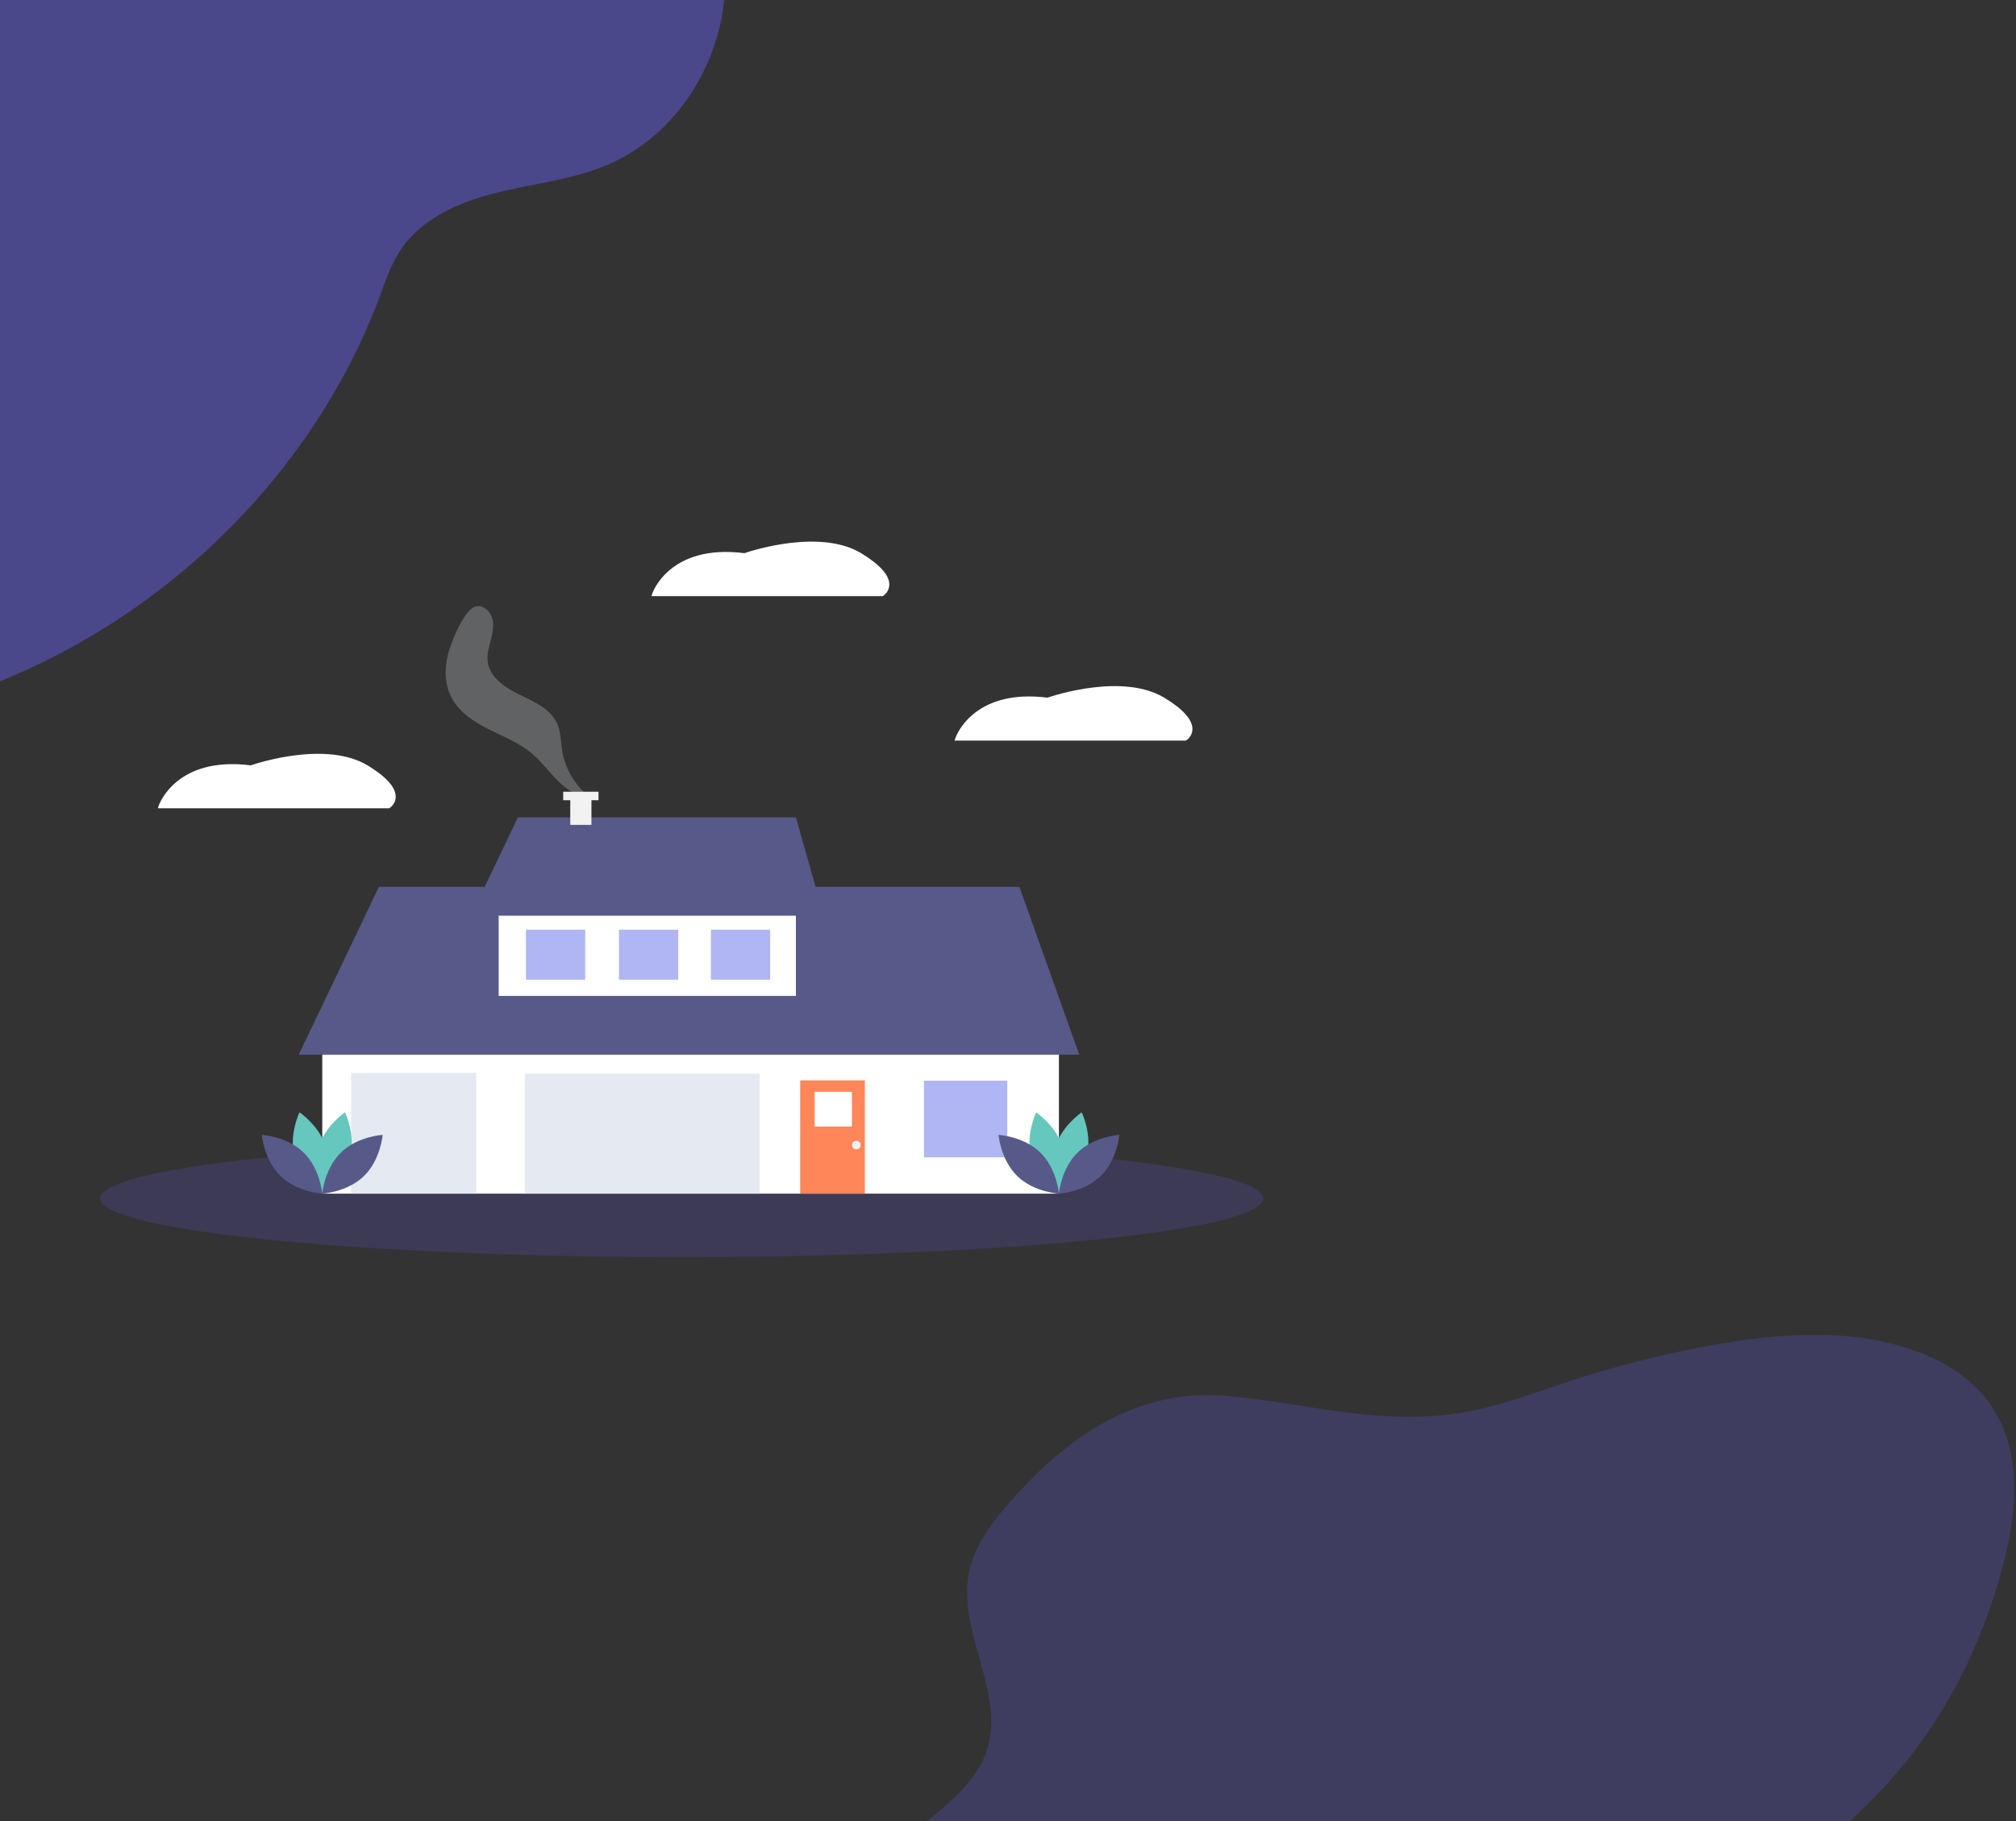 <?xml version="1.0" encoding="UTF-8"?>
<svg width="941px" height="850px" viewBox="0 0 941 850" version="1.1" xmlns="http://www.w3.org/2000/svg" xmlns:xlink="http://www.w3.org/1999/xlink">
    <rect x="0" y="0" width="941" height="850" fill="#333333" stroke="none"/>
    <!-- Generator: Sketch 53 (72520) - https://sketchapp.com -->
    <title>Login house - desktop</title>
    <desc>Created with Sketch.</desc>
    <g id="110-Sign-In" stroke="none" stroke-width="1" fill="none" fill-rule="evenodd">
        <g id="D---110.00.20---Sign-In" fill-rule="nonzero">
            <g id="Group-4">
                <g id="house-desktop-log-in" transform="translate(-357.17, -279)">
                    <g id="Group-3">
                        <g id="Login-house---desktop" transform="translate(0.918, 0)">
                            <ellipse id="Oval" fill="#6C63FF" opacity="0.17" cx="674.414" cy="838.35" rx="271.414" ry="27.376"></ellipse>
                            <g id="Group" transform="translate(0.253, 0)">
                                <g id="login-test-house" transform="translate(429.239, 531)">
                                    <g id="undraw_build_your__home_csh6" transform="translate(0.286, 0)">
                                        <path d="M483.065,88.258 C483.04,90.377 481.967,92.346 480.2,93.517 L479.96,93.667 L372.037,93.667 L372.472,92.344 C372.546,92.11 380.447,69.19 415.421,73.615 C418.72,72.488 450.91,61.98 470.179,73.785 C478.728,79.023 483.065,83.893 483.065,88.258 Z" id="Path" fill="#FFFFFF"></path>
                                        <path d="M117.283,166.75 C128.145,166.983 136.786,174.853 136.786,174.853 C136.786,174.853 127.816,182.345 116.953,182.112 C106.09,181.879 97.449,174.009 97.449,174.009 C97.449,174.009 106.42,166.517 117.283,166.75 Z" id="Path" fill="#6C63FF"></path>
                                        <path d="M154.288,193.234 C148.613,202.496 150.566,214.018 150.566,214.018 C150.566,214.018 161.719,210.522 167.394,201.259 C173.07,191.997 171.117,180.476 171.117,180.476 C171.117,180.476 159.963,183.972 154.288,193.234 Z" id="Path" fill="#3F3D56"></path>
                                        <path d="M156.11,36.249 C157.181,39.564 156.47,43.17 155.596,46.542 C154.723,49.914 153.684,53.364 154.13,56.819 C155.095,64.285 162.407,69.073 169.195,72.332 C175.983,75.592 183.619,78.974 186.611,85.882 C188.265,89.703 188.187,94.014 188.831,98.128 C190.229,106.812 194.849,114.65 201.77,120.081 C196.007,119.944 190.844,116.441 186.764,112.369 C182.684,108.297 179.3,103.533 174.91,99.798 C168.993,94.763 161.604,91.881 154.658,88.4 C147.712,84.919 140.791,80.444 137.196,73.558 C133.52,66.519 133.927,57.911 136.5,50.399 C138.412,44.82 141.926,36.163 146.451,32.18 C150.013,29.045 154.762,32.082 156.11,36.249 Z" id="Path" fill-opacity="0.25" fill="#EFF1F7"></path>
                                        <rect id="Rectangle" fill="#FFFFFF" x="76.896" y="232.27" width="343.856" height="72.842"></rect>
                                        <polygon id="Path" fill="#575A88" points="65.916 240.253 103.347 161.922 402.287 161.922 430.235 240.253"></polygon>
                                        <rect id="Rectangle" fill="#FFFFFF" x="159.242" y="166.912" width="138.74" height="45.9"></rect>
                                        <polygon id="Path" fill="#575A88" points="168.224 129.493 146.266 175.394 310.958 175.394 297.982 129.493"></polygon>
                                        <rect id="Rectangle" fill="#E5E9F2" x="171.469" y="249.117" width="109.545" height="55.995"></rect>
                                        <rect id="Rectangle" fill="#E5E9F2" x="90.37" y="248.734" width="58.391" height="56.378"></rect>
                                        <rect id="Rectangle" fill="#FF8659" x="299.978" y="252.227" width="30.193" height="52.885"></rect>
                                        <rect id="Rectangle" fill-opacity="0.7" fill="#8D97EF" x="357.754" y="252.374" width="38.885" height="35.774"></rect>
                                        <rect id="Rectangle" fill-opacity="0.7" fill="#8D97EF" x="171.968" y="181.911" width="27.653" height="23.331"></rect>
                                        <rect id="Rectangle" fill-opacity="0.7" fill="#8D97EF" x="258.306" y="181.911" width="27.653" height="23.331"></rect>
                                        <rect id="Rectangle" fill-opacity="0.7" fill="#8D97EF" x="215.386" y="181.911" width="27.653" height="23.331"></rect>
                                        <rect id="Rectangle" fill="#FFFFFF" x="306.715" y="257.585" width="17.411" height="16.226"></rect>
                                        <ellipse id="Oval" fill="#F2F2F2" cx="326.179" cy="282.411" rx="1.996" ry="1.996"></ellipse>
                                        <polygon id="Path" fill="#F2F2F2" points="205.832 117.527 189.362 117.527 189.362 121.483 192.656 121.483 192.656 132.993 202.538 132.993 202.538 121.483 205.832 121.483"></polygon>
                                        <path d="M89.801,288.143 C86.964,298.628 77.246,305.122 77.246,305.122 C77.246,305.122 72.128,294.616 74.965,284.131 C77.802,273.646 87.52,267.152 87.52,267.152 C87.52,267.152 92.638,277.658 89.801,288.143 Z" id="Path" fill="#66C7BE"></path>
                                        <path d="M433.657,288.143 C430.82,298.628 421.102,305.122 421.102,305.122 C421.102,305.122 415.984,294.616 418.821,284.131 C421.658,273.646 431.377,267.152 431.377,267.152 C431.377,267.152 436.495,277.658 433.657,288.143 Z" id="Path-Copy" fill="#66C7BE"></path>
                                        <path d="M63.99,288.143 C66.828,298.628 76.546,305.122 76.546,305.122 C76.546,305.122 81.664,294.616 78.827,284.131 C75.989,273.646 66.271,267.152 66.271,267.152 C66.271,267.152 61.153,277.658 63.99,288.143 Z" id="Path" fill="#66C7BE"></path>
                                        <path d="M407.847,288.143 C410.684,298.628 420.402,305.122 420.402,305.122 C420.402,305.122 425.52,294.616 422.683,284.131 C419.846,273.646 410.127,267.152 410.127,267.152 C410.127,267.152 405.009,277.658 407.847,288.143 Z" id="Path-Copy-2" fill="#66C7BE"></path>
                                        <path d="M68.159,285.89 C75.945,293.466 76.896,305.113 76.896,305.113 C76.896,305.113 65.224,304.476 57.439,296.9 C49.653,289.323 48.702,277.676 48.702,277.676 C48.702,277.676 60.374,278.313 68.159,285.89 Z" id="Path" fill="#575A88"></path>
                                        <path d="M412.016,285.89 C419.801,293.466 420.752,305.113 420.752,305.113 C420.752,305.113 409.08,304.476 401.295,296.9 C393.51,289.323 392.559,277.676 392.559,277.676 C392.559,277.676 404.23,278.313 412.016,285.89 Z" id="Path-Copy-3" fill="#575A88"></path>
                                        <path d="M85.632,285.89 C77.847,293.466 76.896,305.113 76.896,305.113 C76.896,305.113 88.567,304.476 96.353,296.9 C104.138,289.323 105.089,277.676 105.089,277.676 C105.089,277.676 93.417,278.313 85.632,285.89 Z" id="Path" fill="#575A88"></path>
                                        <path d="M429.488,285.89 C421.703,293.466 420.752,305.113 420.752,305.113 C420.752,305.113 432.424,304.476 440.209,296.9 C447.994,289.323 448.945,277.676 448.945,277.676 C448.945,277.676 437.274,278.313 429.488,285.89 Z" id="Path-Copy-4" fill="#575A88"></path>
                                        <path d="M341.578,20.818 C341.553,22.937 340.48,24.906 338.713,26.076 L338.473,26.226 L230.55,26.226 L230.985,24.904 C231.06,24.669 238.96,1.749 273.934,6.175 C277.233,5.047 309.423,-5.46 328.692,6.344 C337.241,11.583 341.578,16.452 341.578,20.818 Z" id="Path" fill="#FFFFFF"></path>
                                        <path d="M111.185,119.852 C111.16,121.971 110.087,123.94 108.32,125.11 L108.081,125.26 L0.158,125.26 L0.592,123.938 C0.667,123.704 8.567,100.783 43.542,105.209 C46.84,104.081 79.03,93.574 98.299,105.378 C106.848,110.617 111.185,115.486 111.185,119.852 Z" id="Path" fill="#FFFFFF"></path>
                                    </g>
                                </g>
                                <path d="M1020.185,939.162 C1000.875,936.846 982.813,929.732 964.586,923.717 C944.313,917.06 923.632,911.716 902.672,907.718 C880.341,903.448 857.322,900.666 834.934,902.656 C812.546,904.645 790.703,911.8 776.424,924.883 C752.233,947.073 754.274,980.709 762.264,1010.356 C771.745,1045.53 788.138,1080.301 814.971,1110.258 C834.043,1131.552 857.974,1149.987 881.694,1168.286 C895.102,1178.612 908.635,1189.011 924.298,1197.13 C938.867,1204.673 954.955,1210.083 970.928,1215.414 C987.984,1221.113 1005.082,1226.843 1022.692,1231.201 C1078.902,1245.107 1138.076,1244.672 1195.934,1243.433 C1216.295,1243.003 1237.579,1242.294 1254.662,1234.341 C1267.972,1228.123 1277.458,1218.051 1284.645,1207.311 C1294.048,1193.239 1299.986,1176.447 1293.308,1160.753 C1283.463,1137.604 1249.724,1123.967 1238.491,1101.17 C1224.098,1071.918 1252.055,1040.997 1244.144,1010.547 C1240.854,997.879 1231.574,986.429 1221.741,975.751 C1198.286,950.291 1167.111,927.1 1125.211,930.489 C1089.736,933.349 1057.38,943.628 1020.185,939.162 Z" id="Path" fill="#635DE5" opacity="0.25" transform="translate(1026.494, 1073) scale(-1, 1) translate(-1026.494, -1073) "></path>
                                <path d="M689.815,459.744 C674.017,492.333 641.939,514.124 608.696,528.495 C563.942,547.849 514.657,555.525 466.05,552.279 C457.531,551.712 449.039,550.806 440.572,549.562 C411.166,545.272 382.498,536.923 355.386,524.756 C347.561,521.232 339.895,517.385 332.387,513.215 C319.848,506.264 307.833,498.407 296.439,489.705 C293.573,487.517 290.747,485.273 287.96,482.974 C286.028,481.381 284.113,479.752 282.169,478.17 C278.066,474.834 273.845,471.665 269.136,469.293 C267.715,468.577 266.258,467.934 264.772,467.366 C249.859,461.694 232.664,463.835 217.14,468.258 C205.331,471.624 193.82,476.232 182.024,479.52 C176.776,481.027 171.43,482.163 166.023,482.921 C153.953,484.449 141.694,483.372 130.075,479.764 L129.082,479.454 C127.417,478.931 125.766,478.358 124.129,477.736 L123.136,477.355 C121.551,476.745 119.999,476.089 118.48,475.387 L117.488,474.935 C115.902,474.198 114.35,473.419 112.832,472.599 C112.285,472.313 111.744,472.004 111.209,471.713 C102.571,466.889 94.72,460.775 87.925,453.584 C87.729,453.388 87.544,453.186 87.33,452.989 C86.385,451.967 85.457,450.926 84.56,449.862 C84.227,449.47 83.894,449.077 83.567,448.673 C82.5,447.373 81.472,446.043 80.481,444.683 C80.332,444.487 80.189,444.285 80.047,444.089 C75.987,438.472 72.621,432.385 70.022,425.96 C69.939,425.764 69.861,425.561 69.79,425.365 C68.997,423.324 68.274,421.249 67.62,419.14 C67.352,418.26 67.097,417.356 66.871,416.476 C66.793,416.215 66.722,415.947 66.657,415.685 C63.375,402.765 63,389.333 63,375.979 C63,374.421 63,372.866 63,371.312 C63.095,349.71 63.428,327.741 66.615,306.437 C66.615,306.288 66.657,306.139 66.68,305.997 C67.747,298.825 69.198,291.715 71.027,284.699 C72.941,277.337 75.387,270.123 78.346,263.116 C85.677,245.873 96.338,230.182 108.176,215.638 C137.995,179.042 177.1,148.319 222.871,136.82 C272.192,124.435 327.006,136.303 366.79,167.976 C378.919,177.632 389.818,189.066 403.44,196.469 C415.332,202.914 429.251,205.584 441.987,200.512 C452.511,196.32 459.361,194.239 471.181,194.875 C495.652,196.26 519.775,201.312 542.745,209.865 C543.672,210.204 544.6,210.554 545.521,210.905 C605.402,233.814 656.875,279.33 683.631,337.819 C684.341,339.365 685.028,340.923 685.694,342.492 C701.647,379.755 707.414,423.427 689.815,459.744 Z" id="Path" fill="#635DE5" opacity="0.5" transform="translate(381.802, 342.5) scale(-1, 1) rotate(30) translate(-381.802, -342.5) "></path>
                            </g>
                        </g>
                    </g>
                </g>
            </g>
        </g>
    </g>
</svg>